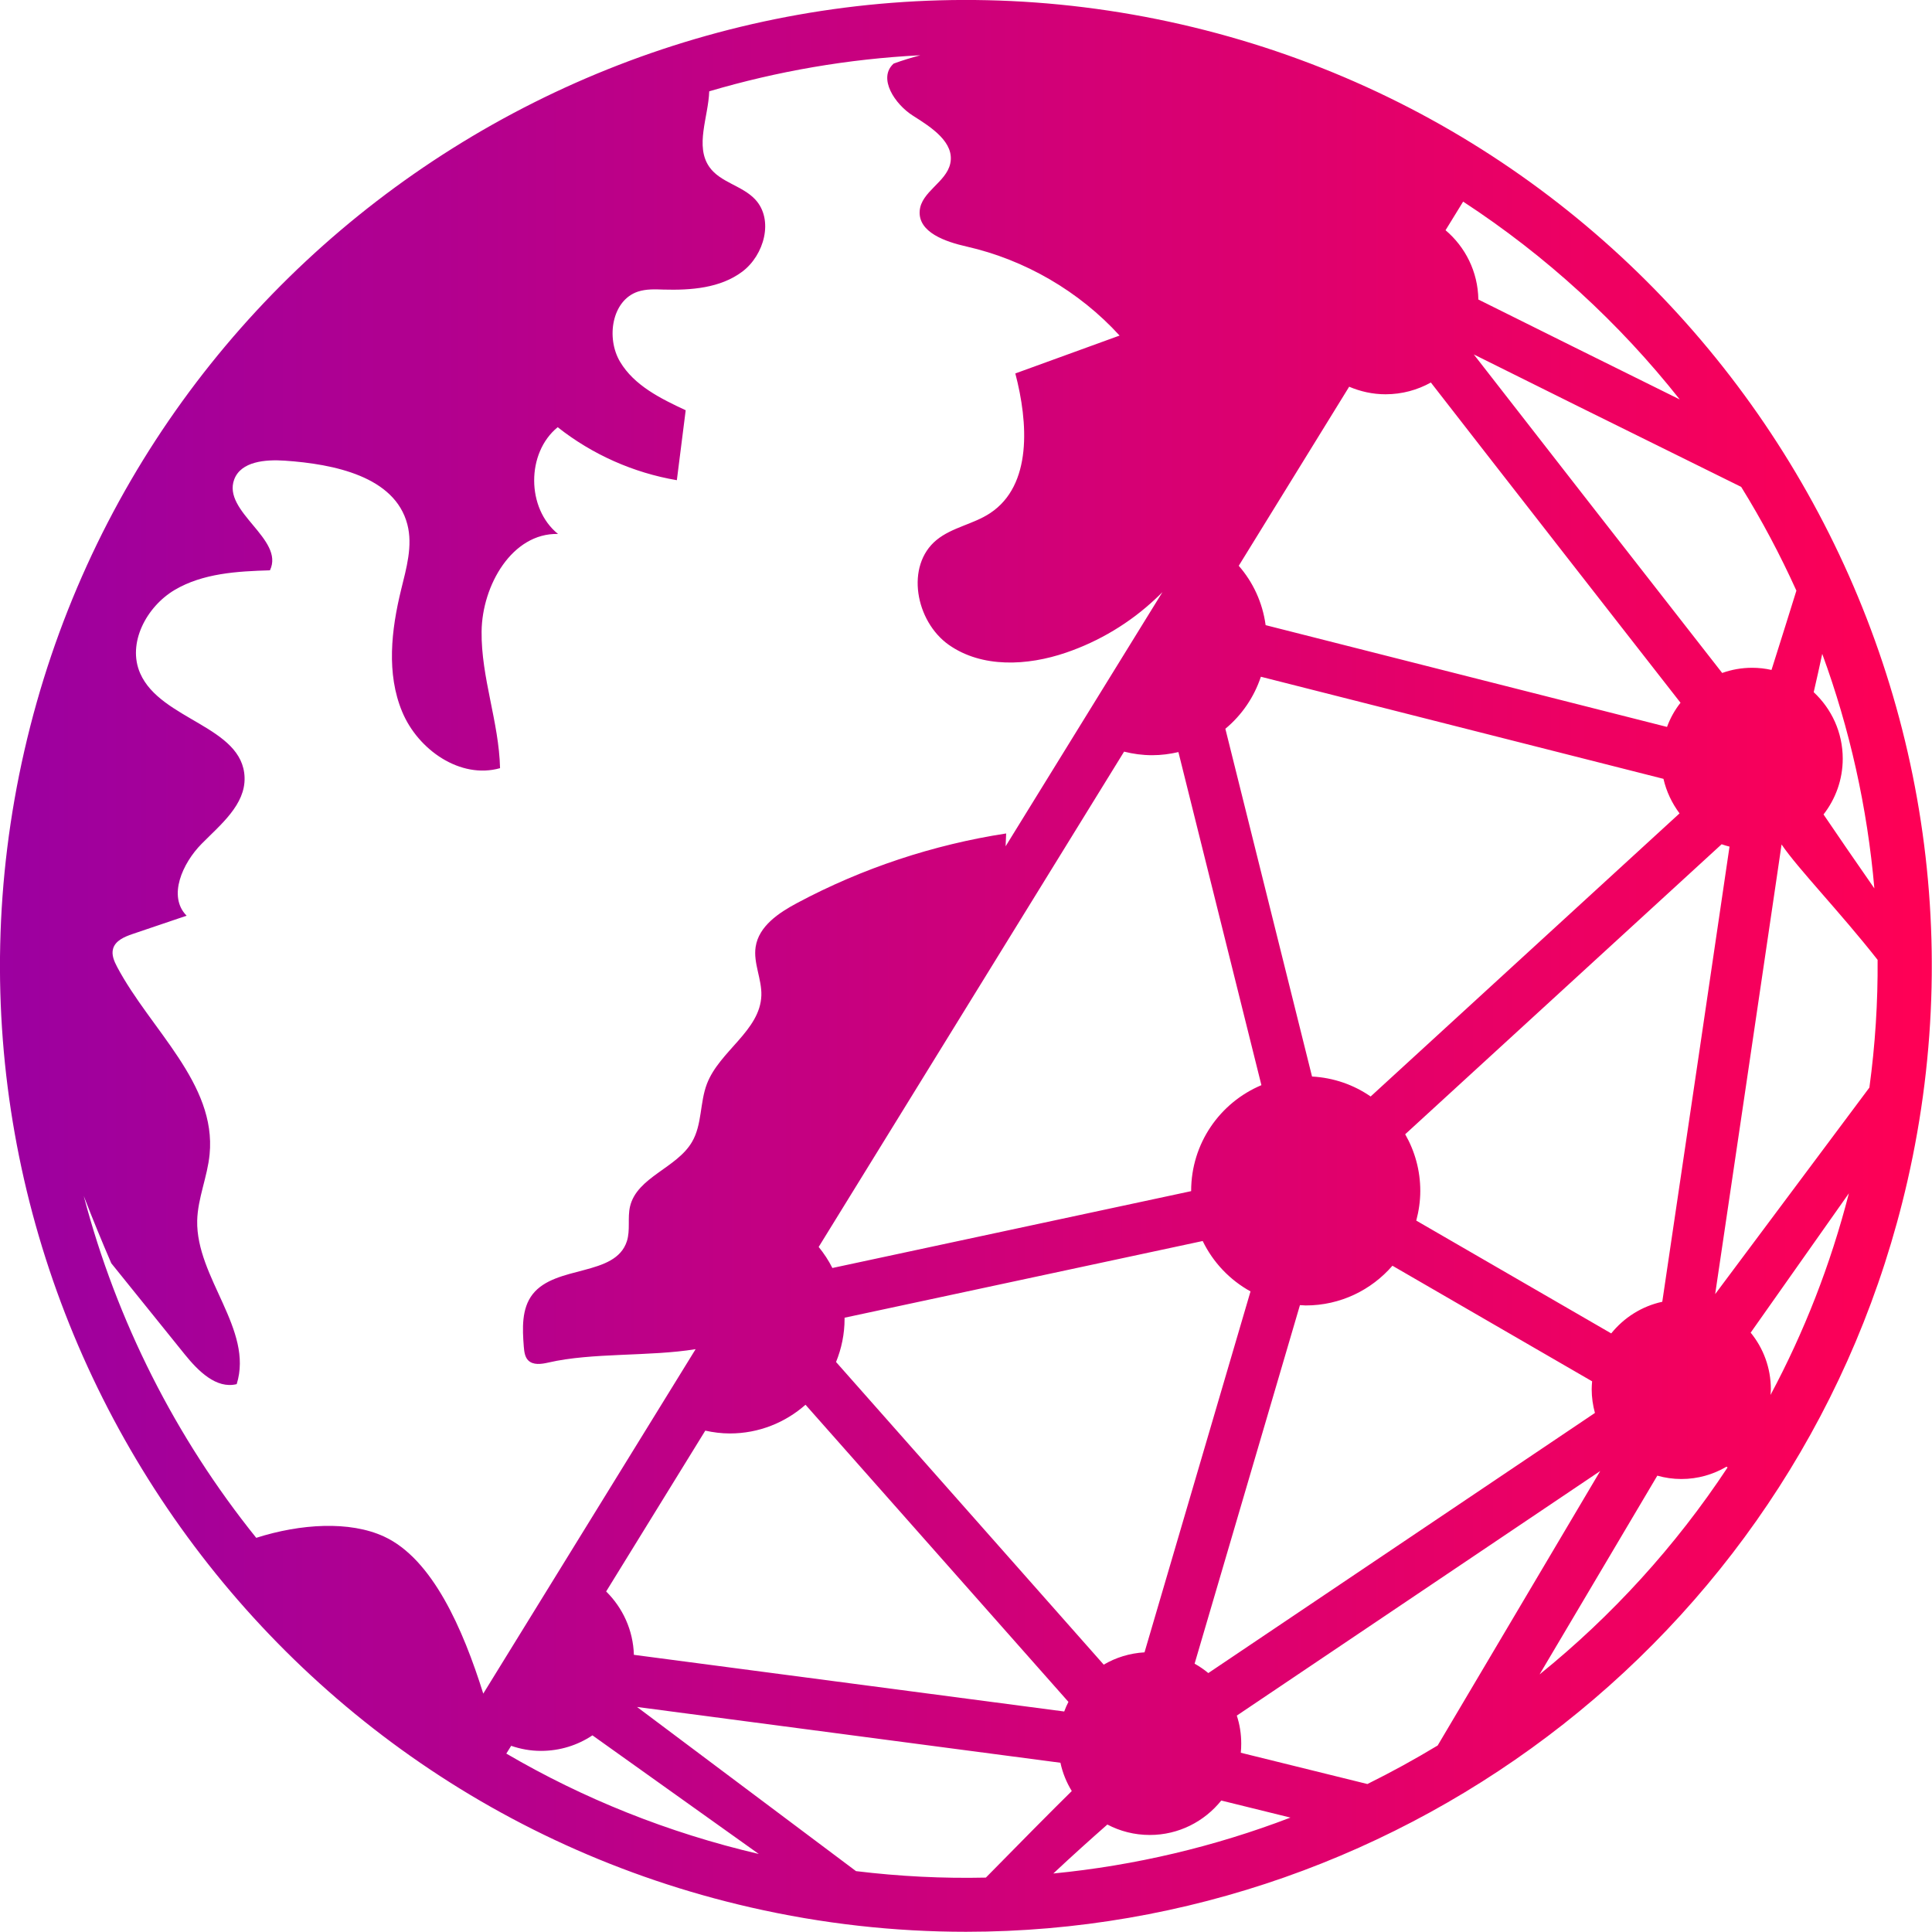 <svg width="179" height="179" viewBox="0 0 179 179" fill="none" xmlns="http://www.w3.org/2000/svg">
<g clip-path="url(#clip0_135_38)">
<path d="M109.44 2.26C61.34 -8.74 13.26 21.44 2.26 69.54C-8.74 117.64 21.44 165.72 69.54 176.72C76.23 178.25 82.91 178.98 89.5 178.98C130.29 178.98 167.25 150.85 176.72 109.44C187.72 61.35 157.54 13.27 109.44 2.26ZM162.2 123.47L171.3 110.56C169.6 117.19 167.14 123.44 164.04 129.24C164.05 129.07 164.07 128.89 164.07 128.72C164.07 126.73 163.37 124.9 162.2 123.47ZM173.21 100.75L158.91 119.9C159.7 114.57 160.72 107.67 161.74 100.78C162.81 93.53 163.88 86.28 164.68 80.85L165.06 78.25H165.07C166.59 80.49 170.49 84.51 173.96 88.93C173.99 92.84 173.74 96.79 173.2 100.76L173.21 100.75ZM79.31 173.36L59.02 158.15L98.25 163.32C98.45 164.26 98.81 165.14 99.3 165.94C97.32 167.89 94.74 170.5 91.34 173.96C87.36 174.05 83.34 173.85 79.31 173.36ZM44.77 156.9C42.9 150.94 40.07 144.43 35.58 142.36C32.4 140.89 27.85 141.17 23.74 142.48C16.28 133.21 10.81 122.41 7.76 110.81C8.57 112.9 9.42 114.98 10.31 117.04C12.58 119.86 14.86 122.68 17.13 125.5C18.36 127.02 20.04 128.71 21.93 128.24C23.51 123.18 18.16 118.39 18.27 113.09C18.32 111.01 19.22 109.03 19.42 106.95C20.06 100.39 13.95 95.41 10.86 89.6C10.58 89.07 10.31 88.46 10.48 87.89C10.7 87.14 11.54 86.79 12.27 86.54C13.94 85.97 15.61 85.41 17.29 84.84C15.52 83.05 16.91 79.97 18.68 78.18C20.45 76.39 22.74 74.55 22.66 72.03C22.51 67.29 14.89 66.72 12.99 62.39C11.76 59.6 13.57 56.21 16.18 54.66C18.8 53.11 21.98 52.93 25.01 52.84C26.4 49.95 20.58 47.42 21.7 44.42C22.33 42.74 24.6 42.56 26.38 42.68C30.94 42.99 36.58 44.14 37.74 48.58C38.26 50.57 37.65 52.65 37.16 54.65C36.25 58.37 35.79 62.41 37.26 65.94C38.73 69.48 42.66 72.21 46.33 71.17C46.23 66.9 44.57 62.77 44.62 58.5C44.67 54.23 47.45 49.37 51.7 49.47C48.77 47.11 48.75 41.96 51.67 39.58C54.87 42.11 58.7 43.81 62.71 44.49C62.98 42.33 63.26 40.17 63.53 38.01C61.21 36.93 58.76 35.72 57.45 33.52C56.14 31.32 56.68 27.83 59.1 27.02C59.86 26.77 60.67 26.8 61.47 26.83C64.01 26.9 66.73 26.7 68.77 25.17C70.81 23.64 71.71 20.36 69.98 18.49C68.79 17.2 66.74 16.91 65.73 15.48C64.36 13.54 65.63 10.84 65.71 8.46C72.01 6.6 78.57 5.46 85.27 5.12C84.45 5.34 83.62 5.59 82.8 5.89C81.3 7.23 82.9 9.66 84.6 10.73C86.3 11.8 88.47 13.2 88.04 15.16C87.66 16.89 85.34 17.77 85.21 19.54C85.06 21.53 87.6 22.4 89.55 22.84C94.97 24.07 99.99 26.99 103.73 31.09C100.51 32.26 97.29 33.43 94.07 34.6C95.26 39.14 95.65 44.95 91.74 47.54C90.19 48.57 88.21 48.85 86.77 50.03C83.86 52.42 84.82 57.56 87.9 59.74C90.98 61.91 95.19 61.69 98.76 60.47C101.84 59.42 104.69 57.71 107.06 55.48C107.28 55.28 107.49 55.07 107.7 54.86L93.17 78.41L93.22 77.22C86.47 78.26 79.89 80.44 73.86 83.66C72.15 84.57 70.3 85.81 70.01 87.73C69.78 89.23 70.59 90.71 70.54 92.23C70.43 95.49 66.67 97.37 65.5 100.41C64.83 102.15 65.06 104.18 64.12 105.79C62.71 108.23 59.01 109.05 58.37 111.79C58.13 112.84 58.41 113.97 58.08 115C57.01 118.3 51.49 117.18 49.35 119.91C48.31 121.24 48.4 123.09 48.53 124.77C48.57 125.22 48.62 125.71 48.93 126.03C49.39 126.5 50.16 126.39 50.81 126.24C54.87 125.3 60.17 125.7 64.45 125L44.77 156.92V156.9ZM166.44 54.71C165.88 56.52 165.04 59.19 164.13 62.07C163.55 61.94 162.95 61.87 162.33 61.87C161.36 61.87 160.43 62.04 159.56 62.35C151.47 51.99 142.42 40.4 136.55 32.84C141.63 35.38 149.41 39.23 161.32 45.11C163.23 48.19 164.93 51.4 166.43 54.71H166.44ZM144.07 50.21C148.26 55.59 152.45 60.94 155.7 65.11C155.17 65.78 154.75 66.53 154.45 67.35L117.26 57.92C116.98 55.83 116.09 53.93 114.77 52.42L125 35.83C126.04 36.27 127.17 36.53 128.37 36.53C129.9 36.53 131.33 36.13 132.57 35.44C135.8 39.6 139.93 44.9 144.08 50.22L144.07 50.21ZM147.77 130.91L111.95 155.01C111.55 154.68 111.13 154.39 110.68 154.14L120.44 120.92C120.62 120.92 120.8 120.95 120.98 120.95C124.19 120.95 127.06 119.52 129.01 117.27L147.51 127.98C147.49 128.22 147.47 128.47 147.47 128.71C147.47 129.47 147.58 130.21 147.77 130.91ZM104.15 69.64C104.98 69.85 105.85 69.97 106.75 69.97C107.59 69.97 108.4 69.86 109.18 69.68L116.87 100.54C113.04 102.15 110.36 105.93 110.36 110.34V110.36L77.12 117.48C76.77 116.78 76.34 116.13 75.85 115.53L104.14 69.65L104.15 69.64ZM78.23 122.09L111.43 114.98C112.39 116.96 113.94 118.59 115.86 119.65L106.04 153.09C104.66 153.17 103.38 153.57 102.26 154.23L77.46 126.19C77.96 124.96 78.25 123.61 78.25 122.19C78.25 122.16 78.25 122.12 78.25 122.09H78.23ZM126.99 101.59C125.43 100.51 123.57 99.85 121.56 99.74L113.53 67.52C115.04 66.27 116.19 64.6 116.82 62.7L154.12 72.16C154.39 73.34 154.91 74.42 155.61 75.36L126.99 101.59ZM65.35 132.55C66.08 132.71 66.84 132.81 67.62 132.81C70.31 132.81 72.76 131.8 74.63 130.15L98.99 157.68C98.84 157.97 98.71 158.27 98.6 158.57L58.73 153.32C58.66 151.02 57.69 148.96 56.16 147.45L65.35 132.54V132.55ZM102.59 169.04C103.77 169.66 105.1 170.01 106.53 170.01C109.21 170.01 111.59 168.76 113.15 166.82L119.56 168.4C112.56 171.08 105.18 172.84 97.59 173.58C99.38 171.9 101.1 170.36 102.6 169.04H102.59ZM114.96 162.39C114.99 162.11 115 161.82 115 161.54C115 160.64 114.86 159.77 114.59 158.95L148.26 136.29L133.2 161.72C131.08 163 128.91 164.19 126.69 165.29L114.95 162.39H114.96ZM131.22 113.08C131.45 112.2 131.59 111.29 131.59 110.34C131.59 108.43 131.08 106.64 130.19 105.09L159.51 78.22C159.75 78.3 159.99 78.38 160.24 78.44C158.79 88.34 156.11 106.45 154.01 120.61C152.11 121.02 150.46 122.08 149.28 123.54L131.22 113.09V113.08ZM168.95 75.46C170.06 74.03 170.73 72.24 170.73 70.29C170.73 67.85 169.69 65.67 168.04 64.13C168.33 62.89 168.59 61.69 168.83 60.58C171.37 67.51 173.01 74.81 173.66 82.31C171.93 79.82 170.28 77.43 168.95 75.46ZM155.63 37.01C148.99 33.72 142.03 30.28 136.97 27.75C136.93 25.17 135.76 22.88 133.93 21.33L135.56 18.68C143.26 23.71 150.02 29.92 155.63 37.01ZM46.91 162.47L47.36 161.75C48.23 162.05 49.15 162.22 50.12 162.22C51.89 162.22 53.53 161.69 54.89 160.78L70.3 171.77C61.87 169.8 54.02 166.63 46.91 162.47ZM142.65 155.12L153.55 136.72C154.26 136.92 155 137.03 155.78 137.03C157.31 137.03 158.73 136.61 159.96 135.89L160.06 135.96C155.24 143.26 149.35 149.71 142.66 155.12H142.65Z" fill="url(#paint0_linear_135_38)"/>
</g>
<defs>
<linearGradient id="paint0_linear_135_38" x1="0" y1="89.49" x2="178.98" y2="89.49" gradientUnits="userSpaceOnUse">
<stop stop-color="#9C00A0"/>
<stop offset="1" stop-color="#FF0055"/>
</linearGradient>
<clipPath id="clip0_135_38">
<rect width="178.98" height="178.98" fill="white"/>
</clipPath>
</defs>
</svg>
